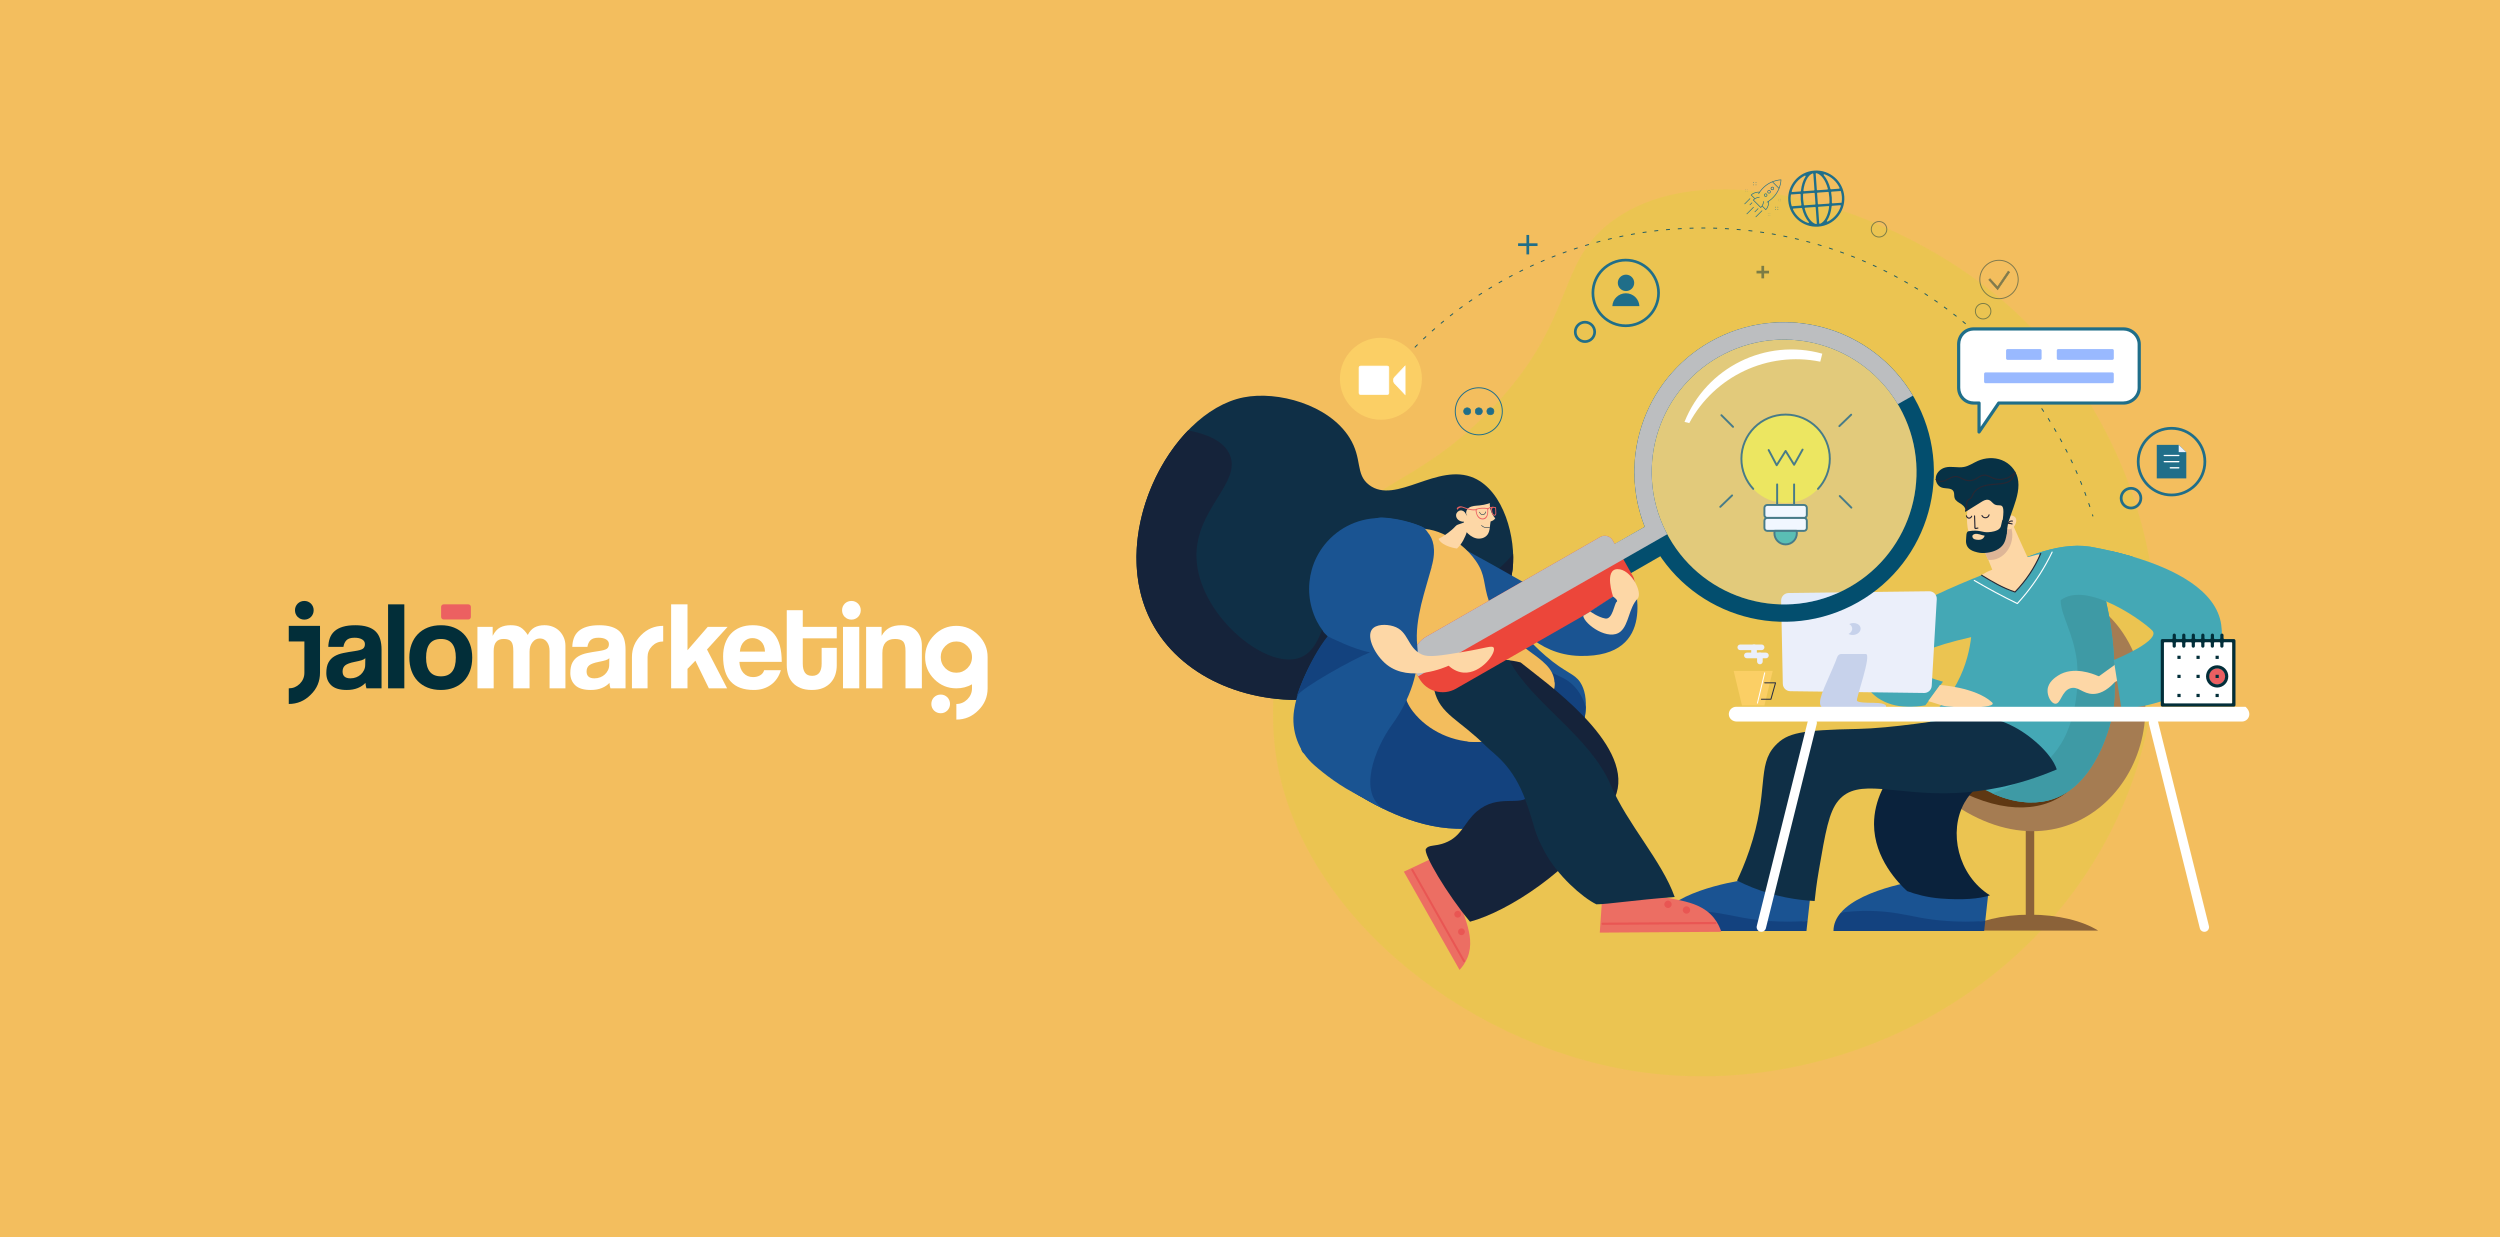 <svg xmlns="http://www.w3.org/2000/svg" xmlns:xlink="http://www.w3.org/1999/xlink" x="0px" y="0px" viewBox="0 0 1920 950" style="enable-background:new 0 0 1920 950;" xml:space="preserve">
<style type="text/css">
	.st0{fill:#F3BE5E;}
	.st1{fill:#022E39;}
	.st2{fill:#FFFFFF;}
	.st3{fill:#EC6061;}
	.st4{opacity:0.25;fill:#D6DA2C;}
	.st5{fill:#8B6239;}
	.st6{fill:#A57C52;}
	.st7{fill:#5F3813;}
	.st8{fill:#44A8B5;}
	.st9{fill:#1A5392;}
	.st10{fill:#13427F;}
	.st11{fill:#FDD7A6;}
	.st12{fill:#3E9AA5;}
	.st13{fill:#0A223C;}
	.st14{fill:#0F2F46;}
	.st15{fill:#EBEFFA;}
	.st16{fill:#C7D2EB;}
	.st17{fill:#DEB697;}
	.st18{fill:#073145;}
	.st19{fill:#282733;}
	.st20{fill:none;stroke:#205C63;stroke-width:0.75;stroke-miterlimit:10;}
	.st21{fill:none;stroke:#205C63;stroke-width:0.75;stroke-miterlimit:10;stroke-dasharray:3.019,6.039;}
	.st22{fill:#F8E82F;}
	.st23{fill:none;stroke:#205C63;stroke-width:1.5;stroke-linecap:round;stroke-linejoin:round;stroke-miterlimit:10;}
	.st24{fill:#FFFFFF;stroke:#205C63;stroke-width:1.5;stroke-linecap:round;stroke-linejoin:round;stroke-miterlimit:10;}
	.st25{fill:#38B49D;stroke:#205C63;stroke-width:1.5;stroke-linecap:round;stroke-linejoin:round;stroke-miterlimit:10;}
	.st26{fill:#EC6E63;}
	.st27{fill:#E95653;}
	.st28{fill:#15233A;}
	.st29{fill:#1A5492;}
	.st30{fill:#13427E;}
	.st31{fill:#F3BD5D;}
	.st32{fill:#034E6E;}
	.st33{opacity:0.24;fill:#C7DCFF;}
	.st34{fill:#EC463A;}
	.st35{fill:#BCBEC0;}
	.st36{fill:#FBCF65;}
	.st37{fill:#FFFFFF;stroke:#FFFFFF;stroke-width:0.5;stroke-miterlimit:10;}
	.st38{fill:#EB5F61;}
	.st39{fill:#206E89;}
	.st40{fill:none;stroke:#206E89;stroke-width:0.75;stroke-miterlimit:10;}
	.st41{fill:#206E89;stroke:#206E89;stroke-width:0.5;stroke-miterlimit:10;}
	.st42{fill:#99B9FF;}
	.st43{fill:none;stroke:#206E89;stroke-width:0.5;stroke-miterlimit:10;}
	.st44{opacity:0.48;}
	.st45{fill:#022E39;stroke:#022E39;stroke-width:0.5;stroke-miterlimit:10;}
	.st46{fill:none;stroke:#022E39;stroke-width:0.75;stroke-miterlimit:10;}
	.st47{fill:#242B42;}
</style>
<g id="Layer_1">
	<rect class="st0" width="1920" height="950"></rect>
</g>
<g id="Layer_2">
	<g>
		<g>
			<path class="st1" d="M221.77,540.65v-12c3.25,0,6.06-1.16,8.44-3.47c2.37-2.37,3.56-5.22,3.56-8.53v-24h-12v-12h24v36     c0,6.62-2.38,12.25-7.13,16.87C233.95,538.27,228.33,540.65,221.77,540.65z M233.77,475.87c-2,0-3.72-0.69-5.16-2.06     c-1.38-1.44-2.06-3.15-2.06-5.16c0-1.94,0.69-3.62,2.06-5.06c1.44-1.37,3.16-2.06,5.16-2.06c1.94,0,3.62,0.69,5.06,2.06     c1.37,1.44,2.06,3.13,2.06,5.06c0,2-0.69,3.72-2.06,5.16C237.39,475.18,235.7,475.87,233.77,475.87z"></path>
			<path class="st1" d="M281.43,528.65c-0.38-1.22-0.64-2.62-0.77-4.22c-1.47,1.66-3.43,2.99-5.86,3.98     c-2.43,0.99-5.25,1.49-8.45,1.49c-5.44,0-9.42-1.2-11.95-3.6c-2.53-2.4-3.79-5.52-3.79-9.36c0-3.39,0.54-6.1,1.63-8.11     c1.09-2.02,2.59-3.6,4.51-4.75c1.92-1.15,4.21-2,6.86-2.54c2.65-0.54,5.55-1.04,8.69-1.49c3.13-0.45,5.25-1.04,6.33-1.78     c1.09-0.74,1.63-1.94,1.63-3.6c0-1.54-0.72-2.74-2.16-3.6c-1.44-0.86-3.38-1.3-5.81-1.3c-2.88,0-4.94,0.64-6.19,1.92     c-1.25,1.28-2.03,2.98-2.35,5.09h-11.62c0.06-2.43,0.46-4.67,1.2-6.72c0.73-2.05,1.92-3.81,3.55-5.28     c1.63-1.47,3.76-2.61,6.38-3.41c2.62-0.8,5.82-1.2,9.6-1.2c3.71,0,6.86,0.42,9.46,1.25c2.59,0.83,4.67,2.03,6.24,3.6     c1.57,1.57,2.7,3.52,3.41,5.86c0.7,2.34,1.06,4.98,1.06,7.92v29.86H281.43z M280.57,505.51c-0.64,0.64-1.57,1.15-2.78,1.54     c-1.22,0.38-2.98,0.8-5.28,1.25c-3.58,0.7-6.05,1.6-7.39,2.69c-1.34,1.09-2.02,2.66-2.02,4.7c0,3.52,2.02,5.28,6.05,5.28     c1.6,0,3.09-0.27,4.46-0.82c1.38-0.54,2.56-1.28,3.55-2.21c0.99-0.93,1.79-2.02,2.4-3.26c0.61-1.25,0.91-2.58,0.91-3.98     L280.57,505.51z"></path>
			<path class="st1" d="M298.04,528.65v-64.51h12.48v64.51H298.04z"></path>
			<path class="st1" d="M338.65,529.9c-3.84,0-7.26-0.61-10.27-1.82s-5.55-2.91-7.63-5.09c-2.08-2.17-3.66-4.8-4.75-7.87     c-1.09-3.07-1.63-6.43-1.63-10.08c0-3.71,0.56-7.1,1.68-10.17c1.12-3.07,2.74-5.7,4.85-7.87c2.11-2.18,4.66-3.85,7.63-5.04     c2.98-1.18,6.35-1.78,10.13-1.78c3.71,0,7.04,0.59,9.98,1.78c2.94,1.19,5.46,2.85,7.54,4.99c2.08,2.15,3.68,4.75,4.8,7.82     c1.12,3.07,1.68,6.5,1.68,10.27c0,3.78-0.56,7.19-1.68,10.22c-1.12,3.04-2.72,5.65-4.8,7.82c-2.08,2.18-4.61,3.86-7.58,5.04     C345.61,529.3,342.29,529.9,338.65,529.9z M338.65,519.43c7.62,0,11.42-4.8,11.42-14.4c0-9.53-3.81-14.3-11.42-14.3     c-7.62,0-11.42,4.77-11.42,14.3C327.22,514.63,331.03,519.43,338.65,519.43z"></path>
		</g>
		<g>
			<path class="st2" d="M422.07,528.65v-28.61c0-2.88-0.67-5.22-2.02-7.01c-1.34-1.79-3.14-2.69-5.38-2.69     c-2.3,0-4.21,0.96-5.71,2.88c-1.51,1.92-2.26,4.32-2.26,7.2v28.22h-12.48v-28.42c0-1.92-0.13-3.49-0.39-4.7     c-0.26-1.22-0.69-2.18-1.3-2.88c-0.61-0.7-1.39-1.2-2.35-1.49c-0.96-0.29-2.11-0.43-3.46-0.43c-5.06,0-7.58,3.07-7.58,9.22v28.7     h-12.48v-47.23h11.71v6.91c1.6-3.13,3.52-5.28,5.76-6.43c2.24-1.15,4.93-1.73,8.06-1.73c1.6,0,3.02,0.13,4.27,0.38     c1.25,0.26,2.37,0.69,3.36,1.3c0.99,0.61,1.93,1.39,2.83,2.35c0.9,0.96,1.79,2.11,2.69,3.46c1.28-2.62,2.98-4.53,5.09-5.71     c2.11-1.18,4.67-1.78,7.68-1.78c2.37,0,4.54,0.4,6.53,1.2c1.98,0.8,3.68,1.92,5.09,3.36c1.41,1.44,2.51,3.12,3.31,5.04     s1.2,3.97,1.2,6.14v32.74H422.07z"></path>
			<path class="st2" d="M468.82,528.65c-0.38-1.22-0.64-2.62-0.77-4.22c-1.47,1.66-3.43,2.99-5.86,3.98     c-2.43,0.99-5.25,1.49-8.45,1.49c-5.44,0-9.42-1.2-11.95-3.6c-2.53-2.4-3.79-5.52-3.79-9.36c0-3.39,0.54-6.1,1.63-8.11     c1.09-2.02,2.59-3.6,4.51-4.75c1.92-1.15,4.21-2,6.86-2.54c2.65-0.54,5.55-1.04,8.69-1.49c3.13-0.45,5.25-1.04,6.33-1.78     c1.09-0.74,1.63-1.94,1.63-3.6c0-1.54-0.72-2.74-2.16-3.6c-1.44-0.86-3.38-1.3-5.81-1.3c-2.88,0-4.94,0.64-6.19,1.92     c-1.25,1.28-2.03,2.98-2.35,5.09h-11.62c0.06-2.43,0.46-4.67,1.2-6.72c0.73-2.05,1.92-3.81,3.55-5.28     c1.63-1.47,3.76-2.61,6.38-3.41c2.62-0.8,5.82-1.2,9.6-1.2c3.71,0,6.86,0.42,9.46,1.25c2.59,0.83,4.67,2.03,6.24,3.6     c1.57,1.57,2.7,3.52,3.41,5.86c0.7,2.34,1.06,4.98,1.06,7.92v29.86H468.82z M467.96,505.51c-0.64,0.64-1.57,1.15-2.78,1.54     c-1.22,0.38-2.98,0.8-5.28,1.25c-3.58,0.7-6.05,1.6-7.39,2.69c-1.34,1.09-2.02,2.66-2.02,4.7c0,3.52,2.02,5.28,6.05,5.28     c1.6,0,3.09-0.27,4.46-0.82c1.38-0.54,2.56-1.28,3.55-2.21c0.99-0.93,1.79-2.02,2.4-3.26c0.61-1.25,0.91-2.58,0.91-3.98     L467.96,505.51z"></path>
			<path class="st2" d="M485.33,528.65v-24c0-6.56,2.34-12.19,7.03-16.87c4.69-4.75,10.34-7.13,16.97-7.13v12     c-3.31,0-6.16,1.19-8.53,3.56c-2.31,2.38-3.47,5.19-3.47,8.44v24H485.33z"></path>
			<path class="st2" d="M544.42,528.65l-10.37-21.22l-6.05,6.24v14.98h-12.58v-64.51H528v35.23l15.55-17.95h15.26l-15.84,17.38     l15.46,29.86H544.42z"></path>
			<path class="st2" d="M567.84,508.3c0.19,3.58,1.23,6.43,3.12,8.54c1.89,2.11,4.37,3.17,7.44,3.17c2.05,0,3.86-0.46,5.42-1.39     c1.57-0.93,2.57-2.22,3.02-3.89h12.86c-1.47,4.86-4.03,8.61-7.68,11.23c-3.65,2.62-8,3.94-13.06,3.94     c-15.74,0-23.62-8.58-23.62-25.73c0-3.65,0.51-6.94,1.54-9.89c1.02-2.94,2.51-5.47,4.46-7.58c1.95-2.11,4.33-3.73,7.15-4.85     c2.82-1.12,6.05-1.68,9.7-1.68c7.29,0,12.82,2.34,16.56,7.01c3.74,4.67,5.62,11.71,5.62,21.12H567.84z M587.52,500.42     c-0.06-1.73-0.37-3.25-0.91-4.56c-0.54-1.31-1.26-2.4-2.16-3.26c-0.9-0.86-1.92-1.5-3.07-1.92c-1.15-0.42-2.34-0.62-3.55-0.62     c-2.5,0-4.66,0.91-6.48,2.74c-1.82,1.82-2.87,4.37-3.12,7.63H587.52z"></path>
			<path class="st2" d="M631.01,497.54h11.62v13.44c0,2.5-0.37,4.88-1.1,7.15c-0.74,2.27-1.89,4.29-3.46,6.05     c-1.57,1.76-3.55,3.15-5.95,4.18c-2.4,1.02-5.27,1.54-8.59,1.54c-3.46,0-6.4-0.51-8.83-1.54s-4.43-2.4-6-4.13     c-1.57-1.73-2.7-3.74-3.41-6.05c-0.7-2.3-1.06-4.73-1.06-7.29v-42.24h12.29v12.77h26.11v8.83h-26.11v19.39     c0,3.01,0.56,5.33,1.68,6.96c1.12,1.63,2.96,2.45,5.52,2.45c2.49,0,4.33-0.8,5.52-2.4c1.18-1.6,1.78-3.87,1.78-6.82V497.54z"></path>
			<path class="st2" d="M653.93,475.87c-2,0-3.72-0.69-5.16-2.06c-1.38-1.44-2.06-3.15-2.06-5.16c0-1.94,0.69-3.62,2.06-5.06     c1.44-1.37,3.16-2.06,5.16-2.06c1.94,0,3.62,0.69,5.06,2.06c1.37,1.44,2.06,3.13,2.06,5.06c0,2-0.69,3.72-2.06,5.16     C657.55,475.18,655.86,475.87,653.93,475.87z M647.43,528.65v-47.23h12.48v47.23H647.43z"></path>
			<path class="st2" d="M695.42,528.65v-28.61c0-3.65-0.61-6.11-1.82-7.39c-1.22-1.28-3.3-1.92-6.24-1.92     c-6.46,0-9.7,3.62-9.7,10.85v27.07h-12.48v-47.23h11.9v6.91c1.47-2.69,3.42-4.72,5.86-6.1c2.43-1.38,5.57-2.06,9.41-2.06     c2.24,0,4.32,0.34,6.24,1.01c1.92,0.67,3.57,1.68,4.94,3.02c1.38,1.35,2.46,2.99,3.26,4.94c0.8,1.95,1.2,4.21,1.2,6.77v32.74     H695.42z"></path>
			<path class="st2" d="M734.49,552.65v-12c3.25,0,6.06-1.19,8.44-3.56c2.38-2.38,3.56-5.19,3.56-8.44v-3.09     c-3.63,2.06-7.63,3.09-12,3.09c-6.63,0-12.28-2.34-16.97-7.03c-4.69-4.69-7.03-10.34-7.03-16.97c0-6.56,2.34-12.19,7.03-16.87     c4.69-4.75,10.34-7.13,16.97-7.13c6.56,0,12.19,2.38,16.87,7.13c4.75,4.69,7.13,10.31,7.13,16.87v24     c0,6.56-2.38,12.19-7.13,16.87C746.68,550.27,741.06,552.65,734.49,552.65z M722.49,547.77c-2,0-3.72-0.69-5.16-2.06     c-1.38-1.44-2.06-3.13-2.06-5.06c0-2,0.69-3.72,2.06-5.16c1.44-1.38,3.16-2.06,5.16-2.06c1.94,0,3.62,0.69,5.06,2.06     c1.37,1.44,2.06,3.16,2.06,5.16c0,1.94-0.69,3.62-2.06,5.06C726.12,547.08,724.43,547.77,722.49,547.77z M734.49,516.65     c3.25,0,6.06-1.16,8.44-3.47c2.38-2.38,3.56-5.22,3.56-8.53c0-3.25-1.19-6.06-3.56-8.44s-5.19-3.56-8.44-3.56     c-3.31,0-6.16,1.19-8.53,3.56c-2.31,2.38-3.47,5.19-3.47,8.44c0,3.31,1.16,6.16,3.47,8.53     C728.34,515.49,731.18,516.65,734.49,516.65z"></path>
		</g>
		<path class="st3" d="M338.77,473.81v-7.72c0-1.08,0.87-1.95,1.95-1.95h18.96c1.08,0,1.95,0.87,1.95,1.95v7.72    c0,1.08-0.87,1.95-1.95,1.95h-18.96C339.64,475.75,338.77,474.88,338.77,473.81z"></path>
	</g>
</g>
<g id="Layer_3">
	<g>
		<path class="st4" d="M1142.03,317.44c71-71.72,50.67-116.67,99.26-149.87c74.76-51.09,214.28-7.14,296.59,63.14    c100.81,86.08,152.83,243.24,93.58,385.42c-63.1,151.42-229.13,230.02-377.28,206.33c-132.3-21.15-262.35-125.8-275.38-251.3    c-1.41-13.6-7.65-87.14,36.08-150.54C1051.03,368.21,1085.75,374.29,1142.03,317.44z"></path>
		<g>
			<g>
				<g>
					<rect x="1555.78" y="637.46" class="st5" width="6.51" height="69.57"></rect>
					<path class="st6" d="M1557.6,461.78c20.23-16.68,62.04-4.29,81.03,39.4c37.27,85.78-46.98,182.29-141.44,114.12       c-19.87-14.34,18.56-51.66,30.57-77.59C1539.77,511.77,1537.37,478.45,1557.6,461.78z"></path>
					<path class="st7" d="M1563.06,465.55c0,0,27.11,5.79,40.21,52.68c23.62,84.55-31.58,129.01-107.41,84.11       c52.59-17.01,60.56-72.06,60.56-72.06L1563.06,465.55z"></path>
					<path class="st5" d="M1611.37,714.7c-11.79-7.42-30.82-12.24-52.29-12.24c-21.48,0-40.5,4.82-52.29,12.24H1611.37z"></path>
				</g>
				<path class="st8" d="M1637.84,427.52c-5.7-1.69-11.34-3.15-16.75-4.39c-4.67-1.08-9.16-2.01-13.36-2.79      c-0.03-0.01-0.06-0.01-0.08-0.01c-0.77-0.17-1.55-0.31-2.34-0.43c-13.21-2.15-27.86,0.62-41.59,5.34      c-3.74,1.28-7.42,2.71-10.97,4.23c-23.01,9.76-117.26,41.92-121.76,71.08c-1.47,9.54-1.71,20.12,3.72,28.07      c8.05,11.76,25.23,16.76,43.97,13.05c4.51-6.04,9.01-12.08,13.53-18.13c-16.17-4.51-24.28-9.13-24.35-13.87      c-0.1-6.56,15.23-13.35,45.98-20.36c-1,8.62-3.54,21.62-10.93,35.33c-9.89,18.37-19.01,20.4-20.53,29.66      c-2.66,16.19,19.89,42.47,47.68,54.97c0.3,0.13,0.61,0.27,0.91,0.4c0.3,0.13,0.61,0.27,0.91,0.4c1.53,0.65,3.07,1.26,4.62,1.82      c0.56,0.2,1.13,0.4,1.69,0.59c0.37,0.12,0.74,0.25,1.11,0.36c0.31,0.1,0.63,0.2,0.94,0.3c0.32,0.1,0.63,0.19,0.95,0.28      c0.94,0.28,1.89,0.54,2.84,0.78c0.27,0.07,0.54,0.14,0.81,0.2c0.7,0.17,1.41,0.33,2.12,0.48c0.52,0.11,1.04,0.22,1.56,0.31      c0.4,0.08,0.81,0.15,1.22,0.22c0.55,0.1,1.09,0.18,1.64,0.26c1.5,0.22,2.99,0.38,4.49,0.49c0.27,0.02,0.55,0.04,0.82,0.05      c0.22,0.02,0.45,0.03,0.68,0.04c0.32,0.01,0.64,0.03,0.95,0.04c6.6,0.22,13.14-0.68,19.38-2.97      c28.88-10.59,39.78-46.8,42.37-55.41c4.72-15.65,4.32-28.68,3.77-46.23c-0.02-0.73-0.04-1.45-0.08-2.17      c-0.03-0.91-0.08-1.82-0.12-2.72c-0.88-17.79-3.46-33.03-6.16-44.93c-0.84-3.69-1.69-7.05-2.5-10.08      C1620.75,447.23,1629.75,439.22,1637.84,427.52z"></path>
				<g>
					<path class="st9" d="M1342.37,675.38c0,0-48.28,6.02-65.06,25.5c1.9,0.41,3.8,0.77,5.7,1.07c2.97,0.47,5.19,0.69,5.7,0.74       c12.46,1.27,47.4,10.37,84.95,6.68c3.19-0.31,8.28-0.9,14.55-2.07c0.73-6.67,1.46-13.33,2.2-20L1342.37,675.38z"></path>
					<path class="st10" d="M1277.31,700.88c-3.53,4.1-5.67,8.79-5.67,14.15c39.62,0,115.72,0,115.72,0l0.85-7.73       c-21.55,1.47-38.29-0.43-49.75-2.51c-11.06-2-22.63-5.13-40.22-5.24C1289.38,699.51,1282.1,700.24,1277.31,700.88z"></path>
				</g>
				<g>
					<g>
						<path class="st9" d="M1478.84,675.38c0,0-48.28,6.02-65.06,25.5c1.9,0.41,3.8,0.77,5.7,1.07c2.97,0.47,5.19,0.69,5.7,0.74        c12.46,1.27,47.4,10.37,84.95,6.68c3.19-0.31,8.28-0.9,14.55-2.07c0.73-6.67,1.46-13.33,2.2-20L1478.84,675.38z"></path>
						<path class="st10" d="M1413.78,700.88c-3.53,4.1-5.67,8.79-5.67,14.15c39.62,0,115.72,0,115.72,0l0.85-7.73        c-21.55,1.47-38.29-0.43-49.75-2.51c-11.06-2-22.63-5.13-40.22-5.24C1425.84,699.51,1418.57,700.24,1413.78,700.88z"></path>
					</g>
				</g>
				<path class="st11" d="M1489.88,526.06c0,0,27.23,1.69,39.93,13.28c5.85,5.24-32.45,4.46-38.28,2.45c-5.83-2-10.65-3.3-10.65-3.3      L1489.88,526.06z"></path>
				<path class="st12" d="M1621.09,423.12c5.41,1.25,11.05,2.7,16.75,4.39c-8.09,11.71-17.09,19.72-22.83,24.28      c0.81,3.02,1.66,6.39,2.5,10.08c2.7,11.9,5.28,27.14,6.16,44.93c0.04,0.89,0.08,1.8,0.12,2.72c0.03,0.72,0.06,1.44,0.08,2.17      c0.54,17.55,0.95,30.58-3.77,46.23c-2.6,8.62-13.5,44.82-42.37,55.41c-6.24,2.29-12.78,3.18-19.38,2.97      c-0.31-0.01-0.63-0.03-0.95-0.04c-0.22-0.01-0.45-0.02-0.68-0.04c-0.27-0.01-0.55-0.03-0.82-0.05c-1.5-0.11-2.99-0.27-4.49-0.49      c-0.55-0.08-1.09-0.17-1.64-0.26c-0.41-0.07-0.82-0.14-1.22-0.22c-0.52-0.1-1.04-0.2-1.56-0.31c-0.71-0.15-1.41-0.31-2.12-0.48      c-0.27-0.06-0.54-0.13-0.81-0.2c-0.95-0.24-1.9-0.5-2.84-0.78c-0.31-0.09-0.63-0.19-0.95-0.28c-0.31-0.1-0.63-0.2-0.94-0.3      c-0.37-0.12-0.74-0.24-1.11-0.36c-0.57-0.19-1.13-0.39-1.69-0.59c-1.55-0.56-3.09-1.16-4.62-1.82c-0.31-0.13-0.61-0.26-0.91-0.4      c-0.31-0.13-0.61-0.27-0.91-0.4c26.62-9.14,47.33-24.6,56.71-45.46c12.28-27.32,8.11-57.22,8.11-57.22      c-2.99-21.47-12.06-33.69-12.33-45.6c-0.07-3.18,0.48-6.32,1.94-9.62c5.34-12.08,15.71-10.01,30.81-22.77      C1617.37,426.84,1619.3,425.02,1621.09,423.12z"></path>
				<path class="st13" d="M1523.36,555.16c-50.11,6.76-84.14,42.44-84.11,77.78c0.02,26.49,19.18,45.67,25.38,51.4      c6.47,2.41,15.28,4.9,25.93,5.73c16.46,1.28,29.57,0.29,37.74-2.44c-24.69-15.5-32.17-49.01-19.53-71.28      c10.34-18.22,32.97-28.07,55.62-23.4C1564.85,586.2,1579.44,568.31,1523.36,555.16z"></path>
				<g>
					<g>
						<path class="st14" d="M1517.63,548.95c-27.36,4.46-65.58,10.36-90.76,10.87c-43.47,0.89-54.1,2.82-63.45,12.76        c-14.48,15.39-4.51,35.03-19.85,80.25c-3.47,10.23-7.07,18.32-9.51,23.47c3.6,1.82,7.47,3.59,11.6,5.25        c17.87,7.16,34.59,9.73,47.98,10.43c0.53-5.27,1.48-13.28,3.14-22.97c5.2-30.24,7.81-45.36,15.04-54.08        c15.17-18.27,43.18-3.75,90.2-5.89c19.21-0.88,45.99-4.7,77.57-18.12c-2.01-6.48-8.11-13.78-13.45-18.74        C1552.08,559.11,1537.29,551.98,1517.63,548.95z"></path>
					</g>
				</g>
				<path class="st11" d="M1627.7,508.02l-15.71,11.36l-1.37-0.49c-2.52-1.11-18.28-7.75-30.11-0.01c-2.13,1.4-7.55,4.94-7.97,10.91      c-0.34,4.92,2.79,10.52,5.95,10.67c4.29,0.2,4.76-9.84,11.67-11.9c5.86-1.75,9.38,4.32,17.16,4.4      c4.43,0.05,10.17-1.84,16.96-9.21l10.45-5.07L1627.7,508.02z"></path>
				<path class="st8" d="M1629.19,543.73l-5.4-34.22l-0.41-2.6c0,0,0.1-0.04,0.29-0.12c3.48-1.44,36.44-15.38,29.17-22.65      c-4.29-4.29-19.37-15.64-35.33-22.28c-12.59-5.24-25.73-7.55-34.56-1.16c-0.13,0.1-0.26,0.19-0.39,0.27      c-17.67,12.17-46.62-8.98-53.35-14.27c-0.93-0.72-1.43-1.15-1.43-1.15s0.01-0.01,0.02-0.01c0.54-0.36,12.48-8.52,24.95-16.1      c3.55-1.52,7.23-2.94,10.97-4.23c13.73-4.72,28.38-7.49,41.59-5.34c0.77,0.14,1.55,0.28,2.34,0.43c0.03,0,0.06,0.01,0.08,0.01      c4.2,0.79,8.69,1.71,13.36,2.79c5.41,1.25,11.05,2.7,16.75,4.39c31.38,9.28,64.32,25.48,68.07,52.37      C1712.94,530.39,1647.73,544.92,1629.19,543.73z"></path>
				<path class="st15" d="M1477.72,532.21l-102.81-1.37c-3.12-0.04-5.65-2.55-5.71-5.67l-1.29-63.81c-0.06-3.21,2.5-5.86,5.71-5.91      l107.97-1.37c3.36-0.04,6.05,2.77,5.85,6.12l-3.87,66.55C1483.39,529.85,1480.81,532.25,1477.72,532.21z"></path>
				<path class="st16" d="M1432.92,502.27c-4.87,0-15.76,0-18.75,0c-2.99,0-3.4,3.1-4.42,5.64c-6.09,15.17-13.71,28.48-11.63,33.77      c1,2.53,4.56,3.68,10.45,3.68c5.89,0,28.44-0.35,32.06-0.35c3.63,0,5.92,0.19,7.18-0.9c3.04-3.49-3.69-4.35-9.12-4.35      c-5.43,0-11.71-0.15-12.57-1.6C1425.25,536.71,1437.79,502.27,1432.92,502.27z"></path>
				<path class="st16" d="M1427.84,485.56c-1.88,2.13-5.5,2.75-8.08,1.37c-0.03-0.02-0.06-0.03-0.09-0.05      c0.65-0.34,1.23-0.78,1.7-1.31c1.86-2.11,1.33-4.9-1.17-6.3c1.93-1,4.45-1.09,6.38-0.06      C1429.16,480.58,1429.73,483.42,1427.84,485.56z"></path>
				<g>
					<path class="st2" d="M1351.83,715.53L1351.83,715.53c-1.92-0.48-3.1-2.44-2.62-4.36l39.08-156.93c0.48-1.92,2.44-3.1,4.36-2.62       h0c1.92,0.48,3.1,2.44,2.62,4.36l-39.08,156.93C1355.71,714.83,1353.75,716.01,1351.83,715.53z"></path>
					<path class="st2" d="M1693.83,715.53L1693.83,715.53c1.92-0.48,3.1-2.44,2.62-4.36l-39.08-156.93       c-0.48-1.92-2.44-3.1-4.36-2.62l0,0c-1.92,0.48-3.1,2.44-2.62,4.36l39.08,156.93C1689.95,714.83,1691.91,716.01,1693.83,715.53       z"></path>
					<g>
						<path class="st2" d="M1721.81,554.14h-388.09c-2.97,0-5.67-2.13-5.96-5.09c-0.34-3.39,2.32-6.25,5.64-6.25h391.14        C1730.23,547.81,1726.76,554.14,1721.81,554.14z"></path>
					</g>
				</g>
			</g>
			<g>
				<path class="st11" d="M1557.04,427.82c-1.06-2.37-10.57-23.02-14.07-31.82c-7.89,2.42-16.96,15.66-25.15,16.64      c5.69,8.08,8.59,15.7,12.24,24.89c-3.45,1.24-4.84,2.11-7.86,3.81c0.89,2.67,24.57,13.79,25.23,13.33      c5.3-3.68,19.84-25.68,18.7-28.97C1564.14,425.81,1559.06,427.71,1557.04,427.82"></path>
				<path class="st17" d="M1544.85,406c3.12,12.16-5.85,25.13-17.88,24.03c-0.11-0.5-5.75-11.41-6.06-14.17      c2.94-1.48,9.36-4.36,11.52-6.83c1.79-2.05,8.75-10.98,10.54-13.03c2.06,3.68,1.16,5.3,3.22,8.98"></path>
				<path class="st11" d="M1529.09,418.1c2.69-0.27,6.79-2.54,8.25-4.81c1.46-2.28,2.17-4.94,2.76-7.58      c1.28,1.09,3.27,1.1,4.76,0.29c1.49-0.8,2.52-2.28,3.13-3.85c0.48-1.21,0.74-2.59,0.29-3.81c-0.73-1.99-3.25-2.91-5.3-2.35      c1.4-5.2,0.68-10.94-1.98-15.62c-2.66-4.68-7.21-8.25-12.41-9.71c-2.51-0.71-5.25-0.93-7.69-0.01c-2.6,0.98-4.6,3.16-5.9,5.61      c-1.3,2.44-1.99,5.16-2.65,7.85c-2.12,8.7-2.66,19.33,0.48,27.71c3.31,8.84,13.22,7.08,18.02,5.87"></path>
				<path class="st18" d="M1541.03,410.23c-0.61-11.7,12.15-28.75,8.48-43.42c-1.53-6.09-6.32-11.16-12.19-13.46      c-5.86-2.29-12.64-1.9-18.41,0.65c-3.52,1.56-6.77,3.9-10.55,4.62c-4.75,0.92-9.78-0.84-14.46,0.43      c-3.37,0.91-6.35,3.59-7.09,6.99c-0.74,3.4,1.16,7.33,4.47,8.42c3.1,1.02,7.43-0.01,8.99,2.85c0.85,1.54,0.31,3.5,0.86,5.17      c0.76,2.32,3.27,3.46,5.3,4.8c2.03,1.35,3.91,3.95,2.66,6.05c4.17-2.59,8.33-5.18,12.5-7.78c1.66-1.03,3.56-2.11,5.46-1.68      c1.34,0.31,2.4,1.32,3.32,2.34c5.1,5.7,11.39-6.53,6.43,21.17C1536.52,409.02,1539.68,411.19,1541.03,410.23"></path>
				<g>
					<path class="st19" d="M1516.02,396.24c0.09,2.47,0.17,4.93,0.26,7.4c0.02,0.65-0.22,2.04,0.36,2.5       c0.6,0.47,1.89-0.09,2.53-0.21c0.55-0.11,0.26-0.93-0.28-0.82c-0.43,0.09-0.87,0.22-1.31,0.27c-0.42,0.05-0.3,0.02-0.38-0.31       c-0.05-0.2-0.02-0.45-0.02-0.66c-0.03-0.93-0.07-1.86-0.1-2.79c-0.06-1.81-0.13-3.62-0.19-5.42       C1516.86,395.63,1516,395.68,1516.02,396.24L1516.02,396.24z"></path>
				</g>
				<path class="st18" d="M1511.82,407.99c8.44-1.45,10.47,1.11,15.23,0.73c1.62-0.13,2.96-0.24,4.51-0.69      c1.68-0.49,3.47-1.12,4.47-2.55c1.3-1.86,0.88-4.51,2.14-6.4c1.69,3.57,2.36,1.03,3.49,0.76c0.17,3.82-0.08,7.65-0.74,11.41      c-0.4,2.26-0.96,4.53-2.17,6.48c-2.57,4.14-7.61,6.09-12.45,6.75c-2.51,0.34-5.09,0.41-7.54-0.24      c-2.45-0.65-9.79-1.92-8.79-10.22C1510.16,412.61,1509.81,408.25,1511.82,407.99"></path>
				<path class="st11" d="M1514.96,411.12c0.35-0.47,0.89-0.77,1.45-0.95c1.28-0.39,2.66-0.15,3.94,0.23      c1.28,0.37,2.54,0.87,3.87,0.99c-0.28,1.13-1.07,2.13-2.11,2.67c-1.25,0.65-2.75,0.63-4.15,0.43c-0.85-0.12-1.73-0.31-2.38-0.86      C1514.93,413.09,1514.5,411.84,1514.96,411.12"></path>
				<g>
					<path class="st19" d="M1509.79,396.17c0.19,1.15,1.07,2.12,2.27,2.21c1.21,0.09,2.22-0.74,2.59-1.84       c0.18-0.53-0.68-0.69-0.85-0.17c-0.54,1.61-2.87,1.41-3.14-0.25C1510.57,395.57,1509.7,395.62,1509.79,396.17L1509.79,396.17z"></path>
				</g>
				<g>
					<path class="st19" d="M1521.73,396.07c1.34,2.91,5.52,2.57,6.3-0.58c0.13-0.54-0.72-0.71-0.85-0.17       c-0.56,2.26-3.63,2.61-4.62,0.47C1522.32,395.29,1521.5,395.57,1521.73,396.07L1521.73,396.07z"></path>
				</g>
				<g>
					<path class="st19" d="M1542.75,402.06c0.43-1.1,1.57-1.72,2.73-1.45c0.55,0.13,0.71-0.72,0.17-0.85       c-1.51-0.36-3.12,0.46-3.69,1.92C1541.77,402.2,1542.55,402.58,1542.75,402.06L1542.75,402.06z"></path>
				</g>
				<g>
					<path class="st19" d="M1542.72,402.51c0.83-0.14,1.63-0.06,2.4,0.28c0.51,0.23,0.89-0.55,0.38-0.78       c-0.9-0.4-1.87-0.53-2.84-0.37C1542.12,401.74,1542.17,402.61,1542.72,402.51L1542.72,402.51z"></path>
				</g>
				<g>
					<path class="st19" d="M1486.56,368.46c2.55,3.18,7,1.36,9.91-0.2c2.37-1.28,4.81-2.48,7.52-1.53c2.11,0.74,3.91,2.12,6.12,2.61       c2.15,0.47,4.46,0.27,6.49-0.6c2.33-1,4.29-3.18,6.91-3.42c2.29-0.21,4.36,1.13,6.36,2.03c1.85,0.83,3.82,1.28,5.85,1.3       c4.61,0.05,9.21-2.03,12.07-5.66c-0.25-0.12-0.5-0.24-0.75-0.37c-0.6,1.81-1.23,3.7-2.47,5.19c-1.33,1.6-3.28,2.37-5.27,2.8       c-4.18,0.89-8.51,0.71-12.71,1.44c-3.33,0.58-6.64,1.77-9.19,4.05c-1.22,1.09-2.22,2.4-2.85,3.91       c-0.39,0.94-0.65,1.82-1.5,2.46c-0.71,0.53-1.55,0.89-2.16,1.55c-0.94,1.01-1.01,2.41-0.96,3.71c0.05,1.43,0.37,3.13-0.73,4.26       c-0.39,0.4,0.27,0.96,0.66,0.56c1.97-2.01,0.22-4.93,1.21-7.23c0.68-1.57,2.76-1.88,3.6-3.38c0.44-0.78,0.66-1.66,1.09-2.45       c0.46-0.85,1.06-1.62,1.74-2.3c6-5.99,15.17-4.01,22.66-5.89c2.03-0.51,3.94-1.45,5.24-3.13c1.23-1.58,1.87-3.5,2.5-5.37       c0.14-0.42-0.5-0.69-0.75-0.37c-2.58,3.27-6.58,5.19-10.73,5.35c-2.13,0.08-4.21-0.34-6.16-1.2c-1.8-0.8-3.57-1.88-5.56-2.09       c-2.23-0.24-4.08,0.85-5.89,2.02c-2.08,1.34-4.18,2.29-6.7,2.22c-2.37-0.07-4.28-1.17-6.35-2.17       c-1.88-0.91-3.77-1.33-5.83-0.77c-2.46,0.67-4.47,2.37-6.88,3.14c-1.91,0.61-4.38,0.78-5.76-0.94       C1486.93,367.54,1486.21,368.03,1486.56,368.46L1486.56,368.46z"></path>
				</g>
				<g>
					<path class="st2" d="M1516.04,446.17c10.79,6.36,21.83,12.28,33.09,17.75c0.18,0.09,0.39,0.04,0.52-0.11       c8.42-9.2,15.78-19.35,21.88-30.21c1.74-3.09,3.37-6.23,4.9-9.42c0.24-0.5-0.54-0.88-0.78-0.38       c-5.38,11.21-12.03,21.8-19.83,31.5c-2.19,2.72-4.47,5.37-6.83,7.95c0.17-0.04,0.35-0.07,0.52-0.11       c-11.27-5.47-22.31-11.39-33.09-17.75C1515.94,445.11,1515.56,445.89,1516.04,446.17L1516.04,446.17z"></path>
				</g>
				<g>
					<path class="st19" d="M1521.71,442.19c8.22,4.97,16.53,9.94,25.74,12.88c0.15,0.05,0.31-0.04,0.41-0.14       c8.37-8.57,15.11-18.66,19.83-29.65c0.22-0.51-0.56-0.89-0.78-0.38c-4.69,10.93-11.39,20.94-19.71,29.47       c0.14-0.05,0.28-0.1,0.41-0.14c-9.13-2.92-17.38-7.89-25.53-12.81C1521.61,441.12,1521.23,441.9,1521.71,442.19L1521.71,442.19       z"></path>
				</g>
			</g>
		</g>
		<g>
			<g>
				<g>
					<path class="st20" d="M1052.55,307.12c0.29-0.41,0.58-0.81,0.87-1.22"></path>
					<path class="st21" d="M1056.98,301.02c38.41-51.55,92.99-91.77,159.15-112.06c163.92-50.28,337.49,40.6,389.91,203.27"></path>
					<path class="st20" d="M1606.96,395.12c0.15,0.48,0.3,0.95,0.44,1.43"></path>
				</g>
			</g>
		</g>
		<g>
			<g>
				<circle class="st22" cx="1371.36" cy="352.35" r="33.95"></circle>
				<polyline class="st23" points="1358.33,345.64 1364.5,357.3 1371.36,346.32 1377.87,356.95 1384.39,345.29     "></polyline>
				<g>
					<line class="st23" x1="1364.84" y1="372.04" x2="1364.84" y2="387.13"></line>
					<line class="st23" x1="1377.87" y1="372.04" x2="1377.87" y2="387.13"></line>
				</g>
				<path class="st24" d="M1385.45,397.76h-28.19c-1.21,0-2.19-0.99-2.19-2.19v-5.56c0-1.21,0.99-2.19,2.19-2.19h28.19      c1.21,0,2.19,0.99,2.19,2.19v5.56C1387.65,396.78,1386.66,397.76,1385.45,397.76z"></path>
				<path class="st24" d="M1385.45,407.71h-28.19c-1.21,0-2.19-0.99-2.19-2.19v-5.56c0-1.21,0.99-2.19,2.19-2.19h28.19      c1.21,0,2.19,0.99,2.19,2.19v5.56C1387.65,406.72,1386.66,407.71,1385.45,407.71z"></path>
				<path class="st25" d="M1362.93,407.71c-0.12,0.57-0.19,1.17-0.19,1.78c0,4.76,3.86,8.62,8.62,8.62c4.76,0,8.62-3.86,8.62-8.62      c0-0.61-0.07-1.21-0.19-1.78H1362.93z"></path>
				<path class="st23" d="M1396.2,375.47c5.64-6.06,9.1-14.19,9.1-23.12c0-18.75-15.2-33.95-33.95-33.95      c-18.75,0-33.95,15.2-33.95,33.95c0,8.94,3.46,17.06,9.1,23.12"></path>
			</g>
			<line class="st23" x1="1330.97" y1="327.81" x2="1322.05" y2="318.89"></line>
			<line class="st23" x1="1421.84" y1="389.87" x2="1412.93" y2="380.96"></line>
			<line class="st23" x1="1330.25" y1="380.48" x2="1321.18" y2="389.24"></line>
			<line class="st23" x1="1421.69" y1="318.5" x2="1412.62" y2="327.25"></line>
		</g>
		<g>
			<g>
				<g>
					<path class="st26" d="M1230.69,686.26c-0.69,10-1.38,20-2.06,30c31.11-0.21,62.23-0.41,93.34-0.62       c-0.91-2.82-2.57-6.79-5.73-10.71c-6.75-8.36-16.2-11.3-25.55-13.41C1267.38,686.27,1243.7,685.99,1230.69,686.26z"></path>
					<path class="st27" d="M1230.85,710.3l86.55-0.57c0.47,0,0.85-0.39,0.84-0.85c0-0.47-0.39-0.85-0.85-0.84l-86.55,0.57       c-0.47,0-0.85,0.39-0.84,0.85C1230,709.93,1230.38,710.31,1230.85,710.3z"></path>
					<path class="st27" d="M1292.37,698.9c0.01,1.56,1.29,2.82,2.85,2.81c1.56-0.01,2.82-1.29,2.81-2.85       c-0.01-1.56-1.29-2.82-2.85-2.81S1292.36,697.34,1292.37,698.9z"></path>
					<path class="st27" d="M1278.19,694.54c0.01,1.56,1.29,2.82,2.85,2.81s2.82-1.29,2.81-2.85c-0.01-1.56-1.29-2.82-2.85-2.81       C1279.44,691.71,1278.18,692.98,1278.19,694.54z"></path>
				</g>
				<g>
					<path class="st26" d="M1103.42,657.54c-8.42,3.97-16.85,7.94-25.27,11.91c14.26,25.15,28.52,50.3,42.78,75.45       c1.87-2.02,4.35-5.16,6.1-9.5c3.73-9.26,1.83-18.26-0.69-26.8C1120.03,687.31,1109.53,667.98,1103.42,657.54z"></path>
					<path class="st27" d="M1083.99,668.56l39.67,69.96c0.21,0.38,0.7,0.51,1.07,0.3s0.51-0.7,0.3-1.07l-39.67-69.96       c-0.21-0.38-0.7-0.51-1.07-0.3C1083.9,667.7,1083.77,668.18,1083.99,668.56z"></path>
					<path class="st27" d="M1121.1,713.31c-1.26,0.72-1.71,2.32-0.99,3.58s2.32,1.71,3.58,0.99s1.71-2.32,0.99-3.58       C1123.97,713.03,1122.36,712.59,1121.1,713.31z"></path>
					<path class="st27" d="M1118.22,699.84c-1.26,0.72-1.71,2.32-0.99,3.58c0.72,1.26,2.32,1.71,3.58,0.99s1.71-2.32,0.99-3.58       C1121.09,699.56,1119.48,699.12,1118.22,699.84z"></path>
				</g>
				<path class="st14" d="M1132.08,367.11c-27.94-12.38-60.1,20.91-80.58,5.33c-10.89-8.29-4.89-20.06-15.12-36.35      c-15.95-25.38-55.19-36.08-81.26-30.92c-57.16,11.31-107.46,110-68.63,176.41c23.34,39.92,74.83,61.26,129.13,54.88      c82.12-9.31,140.45-51.65,146.04-99.06C1164.52,413.22,1154.9,377.22,1132.08,367.11z"></path>
				<path class="st28" d="M886.5,481.58c-28.49-48.74-9-114.84,25.98-151.06c14.66,2.82,27.61,8.31,32.05,18.83      c9.09,21.53-26.81,41.9-25.63,78.92c1.36,42.7,51.34,85.25,78.13,77.25c25.17-7.52,17.8-56.07,47.49-66.38      c23.94-8.32,38.54,19.83,70.17,15.17c16.6-2.45,35.25-13.55,47.39-29.05c0.17,4.24,0.03,8.34-0.42,12.15      c-5.6,47.41-63.93,89.75-146.04,99.06C961.32,542.83,909.84,521.5,886.5,481.58z"></path>
				<path class="st29" d="M1213.46,503.76c61.28,1.28,40.6-57.22,41.33-59.02c-2.94-2.66-15.31,0.41-18.25-2.26      c-10.38,9.66,5.26,18.54-16.18,20.31c-23.6,1.94-39.21-9.78-76.6-30.46c-21.89-12.11-38-21.01-51.45-27.65      c-0.28-0.14-0.55-0.27-0.83-0.41c-0.01-0.01-0.01-0.01-0.01-0.01s-0.01,0-0.01-0.01c-0.4-0.18-13.36-5.96-29.74-6.84      c-17.55-0.94-27.92,36.07-17.76,46.27c-4.94,8.26-15.83,40.93-17.25,42.97c1.64,1.09-35.65,79.03-26.27,91.17      c0,0,34.49,27.45,39.69,31.06c0.13,0.09,0.24,0.19,0.32,0.24c0.06,0.04,0.11,0.13,0.15,0.15c0.01,0,2.11,1.24,2.83,1.66      c0.66,0.38,1.34,0.67,2.07,1.09c0.96,0.56,1.99,1.15,3.07,1.77c0.27,0.15,0.55,0.31,0.83,0.47c0.55,0.31,1.12,0.63,1.71,0.96      c0.1,0.06,0.21,0.12,0.31,0.17c0.48,0.27,0.98,0.54,1.48,0.82c0.3,0.16,0.61,0.33,0.92,0.5c0.54,0.29,1.1,0.59,1.66,0.89      c1.93,1.03,3.97,2.08,6.13,3.14l0.01,0.01c24.08,11.88,61.3,24.5,97.41,7.3c45.87-21.86,69.23-82,54.55-104.1      c-4.65-6.98-10.86-6.8-26.39-20.09c-13.34-11.42-22.19-23.05-27.54-31.02C1162.49,475.58,1178.79,503.03,1213.46,503.76z"></path>
				<path class="st30" d="M1217.9,543.04c-0.91,27.42-23.02,67.92-58.89,85.01c-36.11,17.21-73.33,4.58-97.41-7.3      c-7.47-3.68-13.67-7.29-18.19-9.92c-0.71-0.41-1.79-1.15-3.16-2.13c-5.86-4.22-16.92-12.93-25.64-19.64      c-4.21-10.63-2.48-17.16-1.74-30.28c1.59-28.31,18.26-50.37,26.71-61.54c23.24-30.75,44.9-34.68,53.52-61.89      c3.07-9.7,3.51-18.96,2.42-26.73v-0.01c0-0.04,0-0.07,0-0.1v-0.01c0-0.71,0.09-1.41,0.01-2.09c8.01,4.04,17.1,8.85,27.62,14.62      c0.56,7.04,1.91,14.71,4.35,22.74c9.86,32.43,38.34,60.38,66.58,73.93c5.43,2.61,9.29,3.91,13.81,8.27      C1212.82,530.72,1215.98,536.63,1217.9,543.04z"></path>
				<path class="st31" d="M1084.17,408.69c10.61-7.72,36.54,3.71,49.28,22.11c7.82,11.3,5.27,17.03,10.2,31.44      c13.03,38.09,49.2,39.77,50.21,61.95c0.92,20.25-28.08,44.45-57.86,45.59c-19.4,0.74-39.24-8.29-50.82-23.29      c-15.32-19.84-0.25-33.02-4.28-100.91C1079.63,424.07,1077.47,413.57,1084.17,408.69z"></path>
				<path class="st11" d="M1128.62,400.13c0,0-1.75,13.93-9.67,21.15c0,0-11.36-1.41-14.17-7.41c0,0,14.25-7.29,16.97-16.1      L1128.62,400.13z"></path>
				<path class="st31" d="M1092.35,538.92c0.18-15.13,25.75-24.66,31.58-26.83c5.38-2,33.74-12.57,58.82,3.1      c4.6,2.88,8.26,6.11,11.11,9.14c0.79,20.23-28.14,44.32-57.86,45.46c-2.6,0.1-5.21,0.02-7.8-0.22      c-6.96-1.95-14.26-5.16-21.11-10.36C1101.17,554.7,1092.24,547.92,1092.35,538.92z"></path>
				<g>
					<path class="st28" d="M1167.82,508.75c18.33,14.91,85.6,61.42,73.71,100.43c-1.17,3.83-6.77,16.22-9.36,20.23       c-24.75,38.32-73.37,70.49-103.21,78.46c-17.49-20.98-36.2-52.41-33.85-55.93c2.26-3.37,6.83-1.67,14.52-4.58       c13.16-4.98,14.53-15.54,24.51-24.12c16.5-14.18,33.64-3.25,40.67-12.28c14.1-18.08-42.67-77.34-44.62-100.97       C1138.45,507.59,1152.8,504.77,1167.82,508.75z"></path>
				</g>
				<path class="st14" d="M1237.14,603.11c-16.06-37.93-61.11-63.48-77.97-95.98c-16.93-1.87-31.53,3.57-35.24,4.95      c-3.69,1.37-15.29,5.7-23.36,12.53c0.27,2.43,0.7,4.37,0.96,5.48c4.38,18.66,19.14,22.33,39.83,43.08      c6.22,6.23,20.64,14.55,30.54,42.23c8.15,22.81,5.53,22.47,14.79,39.46c9.51,17.45,28.29,34.25,39.32,39.65      c8.72,0,29.34-3.33,60.14-5.63C1276.47,661.39,1249.64,632.65,1237.14,603.11z"></path>
				<g>
					<path class="st32" d="M1104.45,495.85l162.65-93.51l12.6,22.23l-162.65,93.51C1101.3,515.19,1097.27,510.99,1104.45,495.85z"></path>
					<path class="st32" d="M1267.4,414.07c-28.48-56.77-5.54-125.89,51.23-154.37c56.78-28.48,125.89-5.54,154.37,51.23       c28.48,56.78,5.54,125.89-51.23,154.37C1364.99,493.79,1295.88,470.85,1267.4,414.07z M1415.79,453.39       c50.19-25.18,70.47-86.28,45.29-136.48c-25.18-50.19-86.28-70.47-136.48-45.29c-50.19,25.18-70.47,86.28-45.29,136.48       C1304.49,458.29,1365.59,478.57,1415.79,453.39z"></path>
					<path class="st33" d="M1415.79,453.39c50.19-25.18,70.47-86.28,45.29-136.48c-25.18-50.19-86.28-70.47-136.48-45.29       c-50.19,25.18-70.47,86.28-45.29,136.48C1304.49,458.29,1365.59,478.57,1415.79,453.39z"></path>
					<path class="st2" d="M1293.7,324.02l3.66,0.92c19.31-36.05,60.32-55.42,100.6-47.17l1.55-6.15       C1356.14,259.54,1310.41,282.1,1293.7,324.02z"></path>
					<path class="st34" d="M1087.66,516.98l2.34,4.14c5.6,9.93,18.19,13.43,28.11,7.84l133.52-76.51c3.36-1.9,4.55-6.16,2.66-9.53       l-15.74-27.91c-1.9-3.36-6.16-4.55-9.53-2.66l-133.52,76.51C1085.57,494.46,1082.06,507.05,1087.66,516.98z"></path>
					<path class="st35" d="M1318.63,259.7c54.36-27.27,119.99-7.38,150.48,44.18l-11.61,6.55c-27.02-45.4-84.93-62.88-132.89-38.81       c-50.19,25.18-70.47,86.28-45.29,136.48c0.37,0.74,0.78,1.46,1.17,2.19l-191.42,109.17l-1.4-2.48       c-5.6-9.93-2.09-22.51,7.83-28.11l133.52-76.51c3.36-1.9,7.63-0.71,9.53,2.66l1.5,2.67l23.13-13.12       C1241.58,349.79,1264.99,286.61,1318.63,259.7z"></path>
				</g>
				<path class="st29" d="M1099.4,435.45c4.03-13.75,1.03-22.01-2.78-26.43v-0.01c-0.54-0.94-1.21-1.69-1.84-2.3      c0-0.01,0.13-0.02,0.13-0.03c-1.3-1.24-2.3-1.83-2.42-1.9c-0.01-0.01,0-0.01,0-0.01s0,0-0.01,0c-0.4-0.18-13.36-5.96-29.74-6.84      c-17.55-0.94-34.48,6.65-45.45,20.38c-2.42,3.03-4.48,6.27-6.18,9.67c-5.98,12.01-7.37,25.96-3.66,39.14      c0.95,3.39,2.24,6.79,3.95,10.1c1.32,2.58,2.9,5.11,4.77,7.54c-0.35,0.27,2.66,3.13,3.48,3.91c0.12,0.11,0.13,0.29,0.04,0.42      c-1.82,2.42-17.57,23.82-23.93,47.4c-0.8,2.97-1.46,5.98-1.91,8.99c-2.38,15.68,3.42,31.55,15.32,42.02      c7.68,6.76,20.26,16.62,35.28,23.84c0.68,0.33,1.34,0.78,2.07,1.2c0.96,0.56,1.99,1.15,3.07,1.77c0.27,0.15,0.55,0.31,0.83,0.47      c0.55,0.32,1.12,0.64,1.71,0.96c0.1,0.06,0.21,0.12,0.31,0.17c0.48,0.27,0.98,0.54,1.48,0.82c0.3,0.16,0.61,0.33,0.92,0.5      c0.54,0.3,1.1,0.59,1.66,0.89c1.93,1.03,3.97,2.08,6.13,3.14c-19.91-12.22-6.98-46.29,6.66-65.03      c13.67-18.8,21.34-41.79,19.16-60.36v-0.01c-1.09-10.28,0.47-20.61,3.04-31.7c0.09-0.37,0.21-0.74,0.3-1.11      c1.01-4.22,2.26-8.54,3.53-13.02c0-0.01,0-0.01,0-0.02c1.33-4.67,2.7-9.51,4.18-14.55      C1099.49,435.46,1099.4,435.45,1099.4,435.45z"></path>
				<path class="st11" d="M1123.12,500.77c-17.31,2.86-26.07,4.23-31.16,1.88c-11.5-5.32-9.8-18.08-21.92-21.72      c-5.68-1.71-13.43-1.54-16.39,2.51c-4.47,6.1,2.66,20.12,11.45,27.07c17.74,14.04,45.3,1.74,47.43,0.76      c2.1,1.9,6.1,4.89,11.46,5.3c13.62,1.03,25.4-15.42,23.14-19.17C1145.92,495.42,1141.29,497.77,1123.12,500.77z"></path>
				<path class="st11" d="M1238.82,458.14c0,0-7.07-20.86,3.39-21.05c10.46-0.19,19.76,18.31,15.37,22.82      c-6.51,6.67-6.59,19.57-12.89,25.03c-9.09,7.88-27.83-5.41-28.78-11.96C1236.4,460.91,1238.82,458.14,1238.82,458.14z"></path>
				<path class="st29" d="M1238.82,458.14c0,0,4.47,3.07,2.76,4.08c-1.71,1.01-3.08,13.83-8.72,12.81      c-5.64-1.03-11.62-5.47-11.62-5.47L1238.82,458.14z"></path>
				<path class="st30" d="M1019.66,488.68c0,0,21.32,10.76,32.61,12.26c-12.41,4.87-52.92,27.36-55.87,33.3      S1005.09,506.42,1019.66,488.68z"></path>
			</g>
			<g>
				<path class="st11" d="M1144.21,386.06c-0.29,4.36,1.25,8.82,4.15,12.05c-0.85,1.19-2.15,2.04-3.57,2.34      c-0.68,3.46-0.32,7.35-2.4,10.18c-1.91,2.61-5.54,3.52-8.66,2.8c-3.12-0.73-5.78-2.83-7.88-5.28c-1.89-2.19-3.48-4.91-3.36-7.82      c-2.56,0.46-5.11-2.28-4.51-4.84c0.6-2.56,4.09-3.86,6.18-2.3c1.18-3.9,4.04-7.24,7.68-8.98c3.64-1.74,8-1.85,11.71-0.3      c0.13,0.57,0.26,1.15,0.39,1.72"></path>
				<path class="st14" d="M1127.19,368.93c5.82-0.8,3.37,1.16,8.05,4.74c1.69,1.29,7.99,2.84,8.79,4.82      c0.8,1.98,4.53,4.11,3.22,5.79c-1.1,1.42-2.85,2.11-4.56,2.61c-2.15,0.63-4.36,1.07-6.59,1.28c-2.71,0.26-5.59,0.26-7.9,1.72      c-2.31,1.46-3.07,4.84-1.06,6.7c-1.26-0.89-2.6-4.05-4.78-4.57c-1.45-0.35,0.15,3.02-0.74,4.23c-0.9,1.21-0.57,0.92,0.16,2.23      c0.53,0.94,3.3,2.46,2.31,2.9c-2.73,1.19-5.99,1.19-9.53,5.16c-4.29-0.88-0.7-2.02-2.85-5.89c-0.91-1.65-1.52-3.45-2.13-5.24      c-0.96-2.85-1.94-5.88-1.29-8.82c0.35-1.58,1.15-3.02,1.79-4.5c1.27-2.94,2.06-6.3,4.49-8.35c1.58-1.33,3.66-1.9,5.7-2.05      c1.01-0.07,2.05-0.06,2.99-0.45c1.7-0.7,2.9-2.64,4.73-2.68"></path>
				<g>
					<g>
						<path class="st3" d="M1142.15,390.64c0.26,2.19,0.45,4.75-1.18,6.48c-2.04,2.17-5.07,0.73-6.19-1.61        c-0.39-0.83-0.77-1.9-0.78-2.84c-0.02-0.91,0.06-1.13,0.84-1.49c0.36-0.16,0.87-0.21,1.25-0.28c2.09-0.38,4.2-0.33,6.28,0.02        c0.44,0.08,0.48-0.62,0.04-0.7c-3.04-0.52-6.01-0.31-8.95,0.63c-0.13,0.04-0.28,0.16-0.28,0.32c0.17,3.22,1.41,7.81,5.48,7.76        c4.31-0.06,4.53-5.37,4.16-8.45C1142.78,390.05,1142.09,390.2,1142.15,390.64L1142.15,390.64z"></path>
					</g>
					<g>
						<path class="st3" d="M1143.26,391.03c0.54-0.95,1.79-1.24,2.68-0.59c0.36,0.27,0.75-0.32,0.39-0.58        c-1.18-0.86-2.93-0.48-3.65,0.79C1142.45,391.03,1143.03,391.42,1143.26,391.03L1143.26,391.03z"></path>
					</g>
					<g>
						<path class="st3" d="M1148.29,389.86c-0.01,0.94,0.06,1.87,0.11,2.8c0.02,0.49,0.05,0.98,0.03,1.47        c-0.01,0.24,0.03,0.65-0.09,0.84c-0.4,0.69-1.18,0.3-1.53-0.17c-0.66-0.89-0.81-2.41-0.96-3.48c-0.1-0.76-0.06-1.27,0.81-1.34        c0.61-0.05,1.35,0.14,1.95,0.24c0.44,0.08,0.48-0.62,0.04-0.7c-0.94-0.17-3.52-0.96-3.62,0.58c-0.07,1.03,0.24,2.23,0.49,3.23        c0.18,0.73,0.38,1.57,0.9,2.15c0.68,0.76,2.02,0.89,2.5-0.13c0.34-0.71,0.2-1.7,0.17-2.47c-0.04-0.99-0.13-1.98-0.12-2.98        C1148.99,389.45,1148.3,389.41,1148.29,389.86L1148.29,389.86z"></path>
					</g>
					<g>
						<path class="st3" d="M1133.09,391.13c-2.89,0.36-5.47-0.51-8.15-1.45c-1.25-0.44-2.58-1.04-3.93-0.82        c-0.97,0.16-3.03,1.36-1.83,2.45c0.33,0.3,0.85-0.16,0.52-0.46c1.37-1.19,2.74-1.47,4.11-0.83c0.6,0.22,1.21,0.43,1.81,0.65        c0.91,0.31,1.82,0.63,2.76,0.86c1.62,0.39,3.2,0.5,4.85,0.29C1133.68,391.76,1133.53,391.08,1133.09,391.13L1133.09,391.13z"></path>
					</g>
				</g>
				<path class="st11" d="M1125.67,394.89c-0.43-1.75-2.21-3.04-3.98-2.88c-1.77,0.16-3.31,1.75-3.43,3.55      c-0.09,1.4,0.61,2.78,1.67,3.68c1.06,0.9,2.44,1.35,3.82,1.45c0.24-1.88,1.06-3.63,1.86-5.34c0.09-0.2,0.41-0.39,0.47-0.18"></path>
				<g>
					<g>
						<path class="st14" d="M1140.74,393.06c-0.11,1.15-1,2.11-2.21,2.02c-1.11-0.09-1.65-0.95-2.07-1.87        c-0.11-0.25-0.49-0.06-0.37,0.19c0.53,1.16,1.34,2.16,2.73,2.1c1.32-0.06,2.22-1.15,2.34-2.41        C1141.18,392.82,1140.76,392.8,1140.74,393.06L1140.74,393.06z"></path>
					</g>
				</g>
				<g>
					<g>
						<path class="st14" d="M1143.97,404.77c-2.17,0.47-4.47,0.36-6-1.44c-0.17-0.21-0.49,0.07-0.31,0.28        c1.62,1.91,4.08,2.08,6.4,1.58C1144.32,405.12,1144.24,404.71,1143.97,404.77L1143.97,404.77z"></path>
					</g>
				</g>
			</g>
		</g>
		<g>
			<circle class="st36" cx="1060.54" cy="290.88" r="31.48"></circle>
			<path class="st37" d="M1065.42,303h-20.46c-0.67,0-1.21-0.54-1.21-1.21v-19.43c0-0.67,0.54-1.21,1.21-1.21h20.46     c0.67,0,1.21,0.54,1.21,1.21v19.43C1066.64,302.46,1066.1,303,1065.42,303z"></path>
			<path class="st37" d="M1071.2,289.52l7.92-8.37V303l-7.92-8.37C1069.84,293.2,1069.84,290.95,1071.2,289.52z"></path>
		</g>
		<g>
			<g>
				<g>
					<rect x="1661.37" y="492.5" class="st2" width="52.99" height="48.99"></rect>
				</g>
			</g>
			<g>
				<g>
					<path class="st38" d="M1709.1,519.47c0,3.49-2.83,6.32-6.32,6.32c-3.49,0-6.32-2.83-6.32-6.32c0-3.49,2.83-6.32,6.32-6.32       C1706.27,513.15,1709.1,515.98,1709.1,519.47z"></path>
				</g>
			</g>
			<g>
				<g>
					<path class="st1" d="M1715.59,490.78h-7.32c-0.33,0-0.6-0.27-0.6-0.6v-2.36c0-0.68-0.55-1.23-1.23-1.23       c-0.68,0-1.23,0.55-1.23,1.23v2.36c0,0.33-0.27,0.6-0.6,0.6h-3.66c-0.33,0-0.6-0.27-0.6-0.6v-2.36c0-0.68-0.55-1.23-1.23-1.23       c-0.68,0-1.23,0.55-1.23,1.23v2.36c0,0.33-0.27,0.6-0.6,0.6h-3.66c-0.33,0-0.6-0.27-0.6-0.6v-2.36c0-0.68-0.55-1.23-1.23-1.23       s-1.23,0.55-1.23,1.23v2.36c0,0.33-0.27,0.6-0.6,0.6h-3.66c-0.33,0-0.6-0.27-0.6-0.6v-2.36c0-0.68-0.55-1.23-1.23-1.23       s-1.23,0.55-1.23,1.23v2.36c0,0.33-0.27,0.6-0.6,0.6h-3.66c-0.33,0-0.6-0.27-0.6-0.6v-2.36c0-0.68-0.55-1.23-1.23-1.23       s-1.23,0.55-1.23,1.23v2.36c0,0.33-0.27,0.6-0.6,0.6h-3.66c-0.33,0-0.6-0.27-0.6-0.6v-2.36c0-0.68-0.55-1.23-1.23-1.23       c-0.68,0-1.23,0.55-1.23,1.23v2.36c0,0.33-0.27,0.6-0.6,0.6h-7.32c-0.68,0-1.23,0.55-1.23,1.23v49.44       c0,0.68,0.55,1.23,1.23,1.23h54.93c0.68,0,1.23-0.55,1.23-1.23v-49.44C1716.82,491.33,1716.27,490.78,1715.59,490.78z        M1714.36,539.62c0,0.33-0.27,0.6-0.6,0.6h-51.27c-0.33,0-0.6-0.27-0.6-0.6v-45.78c0-0.33,0.27-0.6,0.6-0.6h5.49       c0.33,0,0.6,0.27,0.6,0.6v2.36c0,0.68,0.55,1.23,1.23,1.23c0.68,0,1.23-0.55,1.23-1.23v-2.36c0-0.33,0.27-0.6,0.6-0.6h3.66       c0.33,0,0.6,0.27,0.6,0.6v2.36c0,0.68,0.55,1.23,1.23,1.23s1.23-0.55,1.23-1.23v-2.36c0-0.33,0.27-0.6,0.6-0.6h3.66       c0.33,0,0.6,0.27,0.6,0.6v2.36c0,0.68,0.55,1.23,1.23,1.23s1.23-0.55,1.23-1.23v-2.36c0-0.33,0.27-0.6,0.6-0.6h3.66       c0.33,0,0.6,0.27,0.6,0.6v2.36c0,0.68,0.55,1.23,1.23,1.23s1.23-0.55,1.23-1.23v-2.36c0-0.33,0.27-0.6,0.6-0.6h3.66       c0.33,0,0.6,0.27,0.6,0.6v2.36c0,0.68,0.55,1.23,1.23,1.23c0.68,0,1.23-0.55,1.23-1.23v-2.36c0-0.33,0.27-0.6,0.6-0.6h3.66       c0.33,0,0.6,0.27,0.6,0.6v2.36c0,0.68,0.55,1.23,1.23,1.23c0.68,0,1.23-0.55,1.23-1.23v-2.36c0-0.33,0.27-0.6,0.6-0.6h5.49       c0.33,0,0.6,0.27,0.6,0.6V539.62z"></path>
				</g>
				<g>
					<g>
						<g>
							<rect x="1672.25" y="503.6" class="st1" width="2.46" height="2.46"></rect>
						</g>
					</g>
				</g>
				<g>
					<g>
						<g>
							<rect x="1686.9" y="503.6" class="st1" width="2.46" height="2.46"></rect>
						</g>
					</g>
				</g>
				<g>
					<g>
						<g>
							<rect x="1701.55" y="503.6" class="st1" width="2.46" height="2.46"></rect>
						</g>
					</g>
				</g>
				<g>
					<g>
						<g>
							<rect x="1672.25" y="518.24" class="st1" width="2.46" height="2.46"></rect>
						</g>
					</g>
				</g>
				<g>
					<g>
						<g>
							<rect x="1686.9" y="518.24" class="st1" width="2.46" height="2.46"></rect>
						</g>
					</g>
				</g>
				<g>
					<g>
						<g>
							<rect x="1701.55" y="518.24" class="st1" width="2.46" height="2.46"></rect>
						</g>
					</g>
				</g>
				<g>
					<g>
						<g>
							<rect x="1672.25" y="532.89" class="st1" width="2.46" height="2.46"></rect>
						</g>
					</g>
				</g>
				<g>
					<g>
						<g>
							<rect x="1686.9" y="532.89" class="st1" width="2.46" height="2.46"></rect>
						</g>
					</g>
				</g>
				<g>
					<g>
						<g>
							<rect x="1701.55" y="532.89" class="st1" width="2.46" height="2.46"></rect>
						</g>
					</g>
				</g>
				<g>
					<g>
						<g>
							<path class="st1" d="M1702.78,528.03c-4.72,0-8.55-3.84-8.55-8.55c0-4.72,3.84-8.55,8.55-8.55s8.55,3.84,8.55,8.55         C1711.33,524.19,1707.49,528.03,1702.78,528.03z M1702.78,513.38c-3.36,0-6.09,2.73-6.09,6.09c0,3.36,2.73,6.09,6.09,6.09         c3.36,0,6.09-2.73,6.09-6.09C1708.87,516.11,1706.14,513.38,1702.78,513.38z"></path>
						</g>
					</g>
				</g>
			</g>
		</g>
		<g>
			<g>
				<path class="st39" d="M1667.74,381.21c-14.7,0-26.67-11.96-26.67-26.67c0-14.7,11.96-26.67,26.67-26.67s26.67,11.96,26.67,26.67      C1694.4,369.25,1682.44,381.21,1667.74,381.21z M1667.74,330c-13.54,0-24.55,11.01-24.55,24.55c0,13.54,11.01,24.55,24.55,24.55      s24.55-11.01,24.55-24.55C1692.29,341.01,1681.27,330,1667.74,330z"></path>
			</g>
			<g>
				<path class="st39" d="M1636.61,391.24c-4.76,0-8.64-3.87-8.64-8.64c0-4.76,3.87-8.64,8.64-8.64s8.64,3.87,8.64,8.64      C1645.24,387.37,1641.37,391.24,1636.61,391.24z M1636.61,376.08c-3.6,0-6.52,2.93-6.52,6.52c0,3.6,2.93,6.52,6.52,6.52      s6.52-2.93,6.52-6.52C1643.13,379.01,1640.2,376.08,1636.61,376.08z"></path>
			</g>
			<g>
				<polygon class="st39" points="1679.07,347.26 1679.07,367.43 1656.4,367.43 1656.4,341.66 1673.25,341.66     "></polygon>
				<polygon class="st15" points="1679.07,347.26 1673.25,347.26 1673.25,341.66     "></polygon>
				<g>
					<path class="st2" d="M1673.33,350.32h-11.19c-0.28,0-0.5-0.22-0.5-0.5c0-0.28,0.22-0.5,0.5-0.5h11.19c0.28,0,0.5,0.22,0.5,0.5       C1673.83,350.09,1673.61,350.32,1673.33,350.32z"></path>
				</g>
				<g>
					<path class="st2" d="M1673.33,355.05h-11.19c-0.28,0-0.5-0.22-0.5-0.5s0.22-0.5,0.5-0.5h11.19c0.28,0,0.5,0.22,0.5,0.5       S1673.61,355.05,1673.33,355.05z"></path>
				</g>
				<g>
					<path class="st2" d="M1673.33,359.78h-6.56c-0.28,0-0.5-0.22-0.5-0.5c0-0.28,0.22-0.5,0.5-0.5h6.56c0.28,0,0.5,0.22,0.5,0.5       C1673.83,359.55,1673.61,359.78,1673.33,359.78z"></path>
				</g>
			</g>
		</g>
		<g>
			<circle class="st40" cx="1135.71" cy="315.88" r="18.07"></circle>
			<circle class="st41" cx="1126.8" cy="315.88" r="2.7"></circle>
			<circle class="st41" cx="1135.71" cy="315.88" r="2.7"></circle>
			<circle class="st41" cx="1144.63" cy="315.88" r="2.7"></circle>
		</g>
		<g>
			<g>
				<path class="st2" d="M1630.83,252.62h-115.09c-6.52,0-11.5,5.3-11.5,11.82v33.31c0,6.52,4.98,11.78,11.5,11.78l0,0      c0.06,0,1.81,0,4.16,0v22.24l15.14-22.24c22.01,0,95.78,0,95.78,0c6.52,0,12.1-5.26,12.1-11.78v-33.31      C1642.93,257.92,1637.35,252.62,1630.83,252.62z"></path>
				<path class="st39" d="M1519.91,332.99c-0.12,0-0.24-0.02-0.36-0.05c-0.52-0.16-0.87-0.64-0.87-1.18v-21.01h-2.93      c-7.14,0-12.73-5.71-12.73-13.01v-33.31c0-7.32,5.59-13.05,12.73-13.05h115.09c7.22,0,13.33,5.98,13.33,13.05v33.31      c0,7.05-6.1,13.01-13.33,13.01h-95.13l-14.78,21.7C1520.69,332.8,1520.31,332.99,1519.91,332.99z M1515.74,253.85      c-5.76,0-10.27,4.65-10.27,10.59v33.31c0,5.91,4.51,10.55,10.27,10.55h4.16c0.68,0,1.23,0.55,1.23,1.23v18.25l12.89-18.94      c0.23-0.34,0.61-0.54,1.02-0.54h95.78c5.89,0,10.86-4.83,10.86-10.55v-33.31c0-5.74-4.98-10.59-10.86-10.59H1515.74z"></path>
			</g>
			<g>
				<path class="st42" d="M1580.74,276.37h41.53c0.62,0,1.13-0.51,1.13-1.13v-6.04c0-0.62-0.51-1.13-1.13-1.13h-41.53      c-0.62,0-1.13,0.51-1.13,1.13v6.04C1579.61,275.87,1580.11,276.37,1580.74,276.37z"></path>
				<path class="st42" d="M1541.8,276.37h25.02c0.62,0,1.13-0.51,1.13-1.13v-6.04c0-0.62-0.51-1.13-1.13-1.13h-25.02      c-0.62,0-1.13,0.51-1.13,1.13v6.04C1540.67,275.87,1541.18,276.37,1541.8,276.37z"></path>
				<path class="st42" d="M1524.91,294.31h97.35c0.62,0,1.13-0.51,1.13-1.13v-6.04c0-0.62-0.51-1.13-1.13-1.13h-97.35      c-0.62,0-1.13,0.51-1.13,1.13v6.04C1523.78,293.8,1524.29,294.31,1524.91,294.31z"></path>
			</g>
		</g>
		<g>
			<g>
				<path class="st39" d="M1248.56,251.22c-14.47,0-26.25-11.78-26.25-26.25c0-14.47,11.78-26.25,26.25-26.25      s26.25,11.78,26.25,26.25C1274.81,239.44,1263.04,251.22,1248.56,251.22z M1248.56,200.8c-13.33,0-24.17,10.84-24.17,24.17      c0,13.33,10.84,24.17,24.17,24.17s24.17-10.84,24.17-24.17C1272.73,211.64,1261.89,200.8,1248.56,200.8z"></path>
			</g>
			<g>
				<path class="st39" d="M1217.26,263.39c-4.69,0-8.5-3.81-8.5-8.5c0-4.69,3.81-8.5,8.5-8.5c4.69,0,8.5,3.81,8.5,8.5      C1225.76,259.58,1221.95,263.39,1217.26,263.39z M1217.26,248.47c-3.54,0-6.42,2.88-6.42,6.42c0,3.54,2.88,6.42,6.42,6.42      c3.54,0,6.42-2.88,6.42-6.42C1223.68,251.35,1220.8,248.47,1217.26,248.47z"></path>
			</g>
			<g>
				<circle class="st39" cx="1248.77" cy="217.24" r="6.3"></circle>
				<path class="st39" d="M1259.07,235.12h-20.79c0.27-5.51,4.82-9.89,10.39-9.89C1254.26,225.23,1258.8,229.61,1259.07,235.12z"></path>
			</g>
			<g>
				<g>
					<rect x="1172.31" y="180.44" class="st39" width="2.08" height="14.93"></rect>
				</g>
				<g>
					<rect x="1165.89" y="186.86" class="st39" width="14.93" height="2.08"></rect>
				</g>
			</g>
		</g>
		<g>
			<g>
				<g>
					<g>
						<g>
							<path class="st39" d="M1396.42,174.06c-11.87,0.84-22.2-8.13-23.04-20c-0.84-11.87,8.13-22.2,20-23.04         c11.87-0.84,22.2,8.13,23.04,20C1417.26,162.88,1408.29,173.22,1396.42,174.06z M1396.72,158.79         c-0.25,0.02-0.44,0.23-0.42,0.48l0.86,12.2c0.01,0.14,0.09,0.27,0.21,0.35c0.08,0.05,0.18,0.08,0.28,0.07         c0.04,0,0.09-0.01,0.13-0.03c3.49-1.33,6.17-6.35,7.01-13.1c0.02-0.13-0.03-0.27-0.12-0.37c-0.09-0.1-0.22-0.15-0.36-0.14         L1396.72,158.79z M1386.39,159.52c-0.13,0.01-0.26,0.08-0.34,0.19c-0.08,0.11-0.1,0.25-0.07,0.38         c1.78,6.57,5.14,11.16,8.78,11.99c0.04,0.01,0.09,0.01,0.13,0.01c0.1-0.01,0.19-0.04,0.26-0.11         c0.11-0.09,0.17-0.23,0.16-0.37l-0.86-12.2c-0.02-0.25-0.23-0.44-0.48-0.42L1386.39,159.52z M1407.12,158.05         c-0.22,0.02-0.39,0.19-0.42,0.4c-0.46,4.42-1.7,8.25-3.59,11.08c-0.11,0.17-0.1,0.4,0.04,0.55c0.1,0.11,0.23,0.16,0.37,0.15         c0.06,0,0.12-0.02,0.17-0.05c4.84-2.42,8.51-6.79,10.08-11.99c0.04-0.14,0.01-0.3-0.08-0.41c-0.09-0.12-0.24-0.18-0.38-0.17         L1407.12,158.05z M1377.38,160.16c-0.15,0.01-0.28,0.09-0.36,0.22c-0.08,0.13-0.08,0.28-0.02,0.42         c2.28,4.93,6.53,8.74,11.67,10.45c0.06,0.02,0.12,0.03,0.17,0.02c0.14-0.01,0.27-0.08,0.35-0.2c0.11-0.17,0.1-0.4-0.04-0.55         c-2.26-2.54-4.03-6.16-5.11-10.46c-0.05-0.21-0.25-0.36-0.47-0.34L1377.38,160.16z M1406.73,147.18         c-0.13,0.01-0.25,0.07-0.32,0.17c-0.08,0.1-0.11,0.23-0.09,0.36c0.24,1.38,0.4,2.68,0.49,3.99c0.09,1.3,0.12,2.62,0.07,4.02         c0,0.13,0.05,0.25,0.14,0.34c0.09,0.09,0.22,0.13,0.34,0.12l6.28-0.44c0.03,0,0.09,0.01,0.15,0.02l0.08,0.02         c0.04,0.01,0.08,0.01,0.11,0.01c0.08-0.01,0.16-0.03,0.23-0.08c0.1-0.07,0.17-0.18,0.18-0.3c0.21-1.43,0.27-2.86,0.17-4.25         c-0.1-1.39-0.35-2.79-0.76-4.18c-0.03-0.12-0.12-0.22-0.22-0.27c-0.07-0.04-0.16-0.06-0.24-0.05c-0.04,0-0.08,0.01-0.11,0.02         l-0.08,0.03c-0.06,0.02-0.11,0.04-0.15,0.04L1406.73,147.18z M1375.8,149.3c-0.08,0.01-0.16,0.03-0.23,0.08         c-0.1,0.07-0.17,0.18-0.18,0.3c-0.21,1.43-0.27,2.86-0.17,4.24c0.1,1.39,0.35,2.79,0.76,4.18c0.03,0.12,0.12,0.22,0.22,0.27         c0.07,0.04,0.16,0.06,0.24,0.05c0.04,0,0.08-0.01,0.11-0.02l0.08-0.03c0.06-0.02,0.11-0.04,0.14-0.04l6.28-0.44         c0.13-0.01,0.24-0.07,0.32-0.17c0.08-0.1,0.11-0.23,0.09-0.36c-0.24-1.38-0.4-2.68-0.49-3.99c-0.09-1.3-0.12-2.62-0.07-4.02         c0-0.13-0.05-0.25-0.14-0.34c-0.09-0.09-0.22-0.13-0.34-0.12l-6.28,0.44c-0.03,0-0.09-0.01-0.15-0.02l-0.08-0.02         C1375.88,149.3,1375.84,149.3,1375.8,149.3z M1395.95,147.95c-0.25,0.02-0.44,0.23-0.42,0.48l0.57,8.1         c0.02,0.25,0.23,0.44,0.48,0.42l8.01-0.57c0.23-0.02,0.41-0.2,0.42-0.43c0.06-1.39,0.04-2.77-0.06-4.12         c-0.1-1.35-0.27-2.72-0.52-4.08c-0.04-0.23-0.25-0.38-0.48-0.37L1395.95,147.95z M1385.2,148.71         c-0.23,0.02-0.41,0.2-0.42,0.43c-0.06,1.38-0.04,2.77,0.06,4.11c0.1,1.35,0.27,2.72,0.52,4.08c0.04,0.23,0.25,0.38,0.48,0.37         l8.01-0.57c0.25-0.02,0.44-0.23,0.42-0.48l-0.57-8.1c-0.02-0.25-0.23-0.44-0.48-0.42L1385.2,148.71z M1400.95,133.81         c-0.14,0.01-0.27,0.08-0.35,0.2c-0.11,0.17-0.1,0.4,0.04,0.55c2.26,2.54,4.03,6.16,5.11,10.46c0.05,0.21,0.25,0.36,0.47,0.34         l6.19-0.44c0.15-0.01,0.28-0.09,0.36-0.22c0.08-0.13,0.08-0.28,0.02-0.42c-2.28-4.93-6.53-8.74-11.67-10.46         C1401.06,133.81,1401.01,133.81,1400.95,133.81z M1394.89,133c-0.1,0.01-0.19,0.04-0.26,0.11c-0.11,0.09-0.17,0.23-0.16,0.37         l0.86,12.2c0.02,0.25,0.23,0.44,0.48,0.42l7.58-0.54c0.13-0.01,0.26-0.08,0.34-0.19c0.08-0.11,0.1-0.25,0.07-0.38         c-1.78-6.57-5.14-11.17-8.78-11.99C1394.98,133,1394.94,133,1394.89,133z M1392.15,133.19c-0.04,0-0.09,0.01-0.13,0.03         c-3.49,1.33-6.17,6.35-7.01,13.1c-0.02,0.13,0.03,0.27,0.12,0.37c0.09,0.1,0.22,0.15,0.36,0.14l7.58-0.54         c0.25-0.02,0.44-0.23,0.42-0.48l-0.86-12.2c-0.01-0.14-0.09-0.27-0.21-0.35C1392.34,133.21,1392.24,133.19,1392.15,133.19z          M1386.27,134.85c-0.06,0-0.12,0.02-0.17,0.05c-4.84,2.42-8.51,6.79-10.08,11.99c-0.04,0.14-0.01,0.3,0.08,0.41         c0.09,0.12,0.24,0.18,0.38,0.17l6.19-0.44c0.22-0.02,0.39-0.19,0.42-0.4c0.46-4.42,1.7-8.25,3.59-11.08         c0.11-0.17,0.1-0.4-0.04-0.55C1386.55,134.89,1386.41,134.84,1386.27,134.85z"></path>
						</g>
					</g>
				</g>
			</g>
		</g>
		<g>
			<line class="st43" x1="1347.64" y1="162.82" x2="1350.34" y2="160.11"></line>
			<line class="st43" x1="1348.37" y1="166.68" x2="1353.33" y2="161.72"></line>
			<line class="st43" x1="1341.46" y1="164.4" x2="1346.81" y2="159.05"></line>
			<line class="st43" x1="1343.81" y1="157.46" x2="1345.66" y2="155.61"></line>
			<path class="st43" d="M1351.39,147.54c-1.99-0.06-4.6,0.32-6.47,2.25l2.79,2.79"></path>
			<path class="st43" d="M1358.37,154.52c0.06,1.99-0.32,4.6-2.24,6.48l-2.79-2.79"></path>
			<path class="st43" d="M1356.99,155.4c10.82-6.39,10.82-17.29,10.82-17.29s-10.9,0-17.29,10.82"></path>
			<line class="st43" x1="1361.26" y1="139.65" x2="1366.27" y2="144.66"></line>
			<path class="st43" d="M1361.92,145.46c0.41-0.41,0.41-1.06,0-1.47c-0.41-0.41-1.06-0.41-1.47,0s-0.41,1.06,0,1.47     C1360.86,145.87,1361.52,145.87,1361.92,145.46z"></path>
			<circle class="st43" cx="1358.61" cy="147.3" r="1.04"></circle>
			<path class="st43" d="M1356.77,150.61c0.41-0.41,0.41-1.06,0-1.47s-1.06-0.41-1.47,0c-0.41,0.41-0.41,1.06,0,1.47     C1355.71,151.02,1356.37,151.02,1356.77,150.61z"></path>
			<path class="st43" d="M1351.33,151.42c-1.64,0.18-3.43,0.76-4.81,2.18l5.79,5.79c1.42-1.38,2-3.17,2.18-4.81"></path>
			<line class="st43" x1="1339.82" y1="156.71" x2="1344.09" y2="152.44"></line>
			<line class="st43" x1="1363.38" y1="161.1" x2="1363.72" y2="160.76"></line>
			<line class="st43" x1="1365.23" y1="159.26" x2="1365.57" y2="158.92"></line>
			<line class="st43" x1="1365.57" y1="161.1" x2="1365.23" y2="160.76"></line>
			<line class="st43" x1="1363.72" y1="159.26" x2="1363.38" y2="158.92"></line>
			<line class="st43" x1="1366.24" y1="153" x2="1366.14" y2="152.91"></line>
			<line class="st43" x1="1367.58" y1="154.35" x2="1367.49" y2="154.25"></line>
			<line class="st43" x1="1366.24" y1="154.25" x2="1366.14" y2="154.35"></line>
			<line class="st43" x1="1367.58" y1="152.91" x2="1367.49" y2="153"></line>
			<line class="st43" x1="1346.59" y1="142.17" x2="1346.94" y2="141.83"></line>
			<line class="st43" x1="1348.44" y1="140.33" x2="1348.78" y2="139.99"></line>
			<line class="st43" x1="1348.78" y1="142.17" x2="1348.44" y2="141.83"></line>
			<line class="st43" x1="1346.94" y1="140.33" x2="1346.59" y2="139.99"></line>
			<line class="st43" x1="1340.52" y1="145.5" x2="1340.42" y2="145.41"></line>
			<line class="st43" x1="1341.86" y1="146.84" x2="1341.77" y2="146.75"></line>
			<line class="st43" x1="1340.52" y1="146.75" x2="1340.42" y2="146.84"></line>
			<line class="st43" x1="1341.86" y1="145.41" x2="1341.77" y2="145.5"></line>
			<line class="st43" x1="1358.02" y1="164.08" x2="1357.93" y2="163.98"></line>
			<line class="st43" x1="1359.36" y1="165.42" x2="1359.27" y2="165.32"></line>
			<line class="st43" x1="1358.02" y1="165.32" x2="1357.93" y2="165.42"></line>
			<line class="st43" x1="1359.36" y1="163.98" x2="1359.27" y2="164.08"></line>
		</g>
		<g class="st44">
			<g>
				<g>
					<polygon class="st45" points="1534.21,222.49 1527.39,214.93 1528.37,214.04 1534.07,220.34 1542.26,208.28 1543.36,209.03             "></polygon>
				</g>
			</g>
			<circle class="st46" cx="1535.24" cy="214.64" r="14.74"></circle>
			<circle class="st46" cx="1523.05" cy="239" r="5.96"></circle>
			<g>
				<rect x="1349" y="207.93" class="st1" width="9.62" height="2.08"></rect>
				
					<rect x="1349" y="207.93" transform="matrix(-1.836970e-16 1 -1 -1.836970e-16 1562.774 -1144.841)" class="st1" width="9.62" height="2.08"></rect>
			</g>
			<circle class="st46" cx="1443.1" cy="176.08" r="5.96"></circle>
		</g>
		<g>
			<polygon class="st36" points="1355.07,541.78 1337.83,541.78 1331.46,515.26 1361.45,515.26    "></polygon>
			<g>
				<path class="st2" d="M1349.7,540.41c-0.03,0-0.06,0-0.09-0.01c-0.21-0.05-0.34-0.26-0.29-0.47l5.6-23.29      c0.05-0.21,0.26-0.34,0.47-0.29c0.21,0.05,0.34,0.26,0.29,0.47l-5.6,23.29C1350.04,540.29,1349.88,540.41,1349.7,540.41z"></path>
			</g>
			<g>
				<path class="st47" d="M1360.07,537.39h-7.32c-0.22,0-0.39-0.17-0.39-0.39c0-0.22,0.18-0.39,0.39-0.39h7.02l3.33-11.82h-7.81      c-0.22,0-0.39-0.18-0.39-0.39s0.18-0.39,0.39-0.39h8.33c0.12,0,0.24,0.06,0.31,0.15c0.07,0.1,0.1,0.22,0.06,0.34l-3.55,12.61      C1360.4,537.27,1360.25,537.39,1360.07,537.39z"></path>
			</g>
			<g>
				<path class="st15" d="M1352.9,499.32h-16.37c-1.2,0-2.17-0.97-2.17-2.17s0.97-2.17,2.17-2.17h16.37c1.2,0,2.17,0.97,2.17,2.17      S1354.1,499.32,1352.9,499.32z"></path>
			</g>
			<g>
				<path class="st15" d="M1356.23,505.55h-14.63c-1.2,0-2.17-0.97-2.17-2.17s0.97-2.17,2.17-2.17h14.63c1.2,0,2.17,0.97,2.17,2.17      S1357.43,505.55,1356.23,505.55z"></path>
			</g>
			<g>
				<path class="st15" d="M1347.1,503.96c-1.2,0-2.17-0.97-2.17-2.17v-4.64c0-1.2,0.97-2.17,2.17-2.17c1.2,0,2.17,0.97,2.17,2.17      v4.64C1349.28,502.99,1348.31,503.96,1347.1,503.96z"></path>
			</g>
			<g>
				<path class="st15" d="M1351.6,510.19c-1.2,0-2.17-0.97-2.17-2.17v-4.64c0-1.2,0.97-2.17,2.17-2.17c1.2,0,2.17,0.97,2.17,2.17      v4.64C1353.77,509.22,1352.8,510.19,1351.6,510.19z"></path>
			</g>
		</g>
	</g>
</g>
</svg>